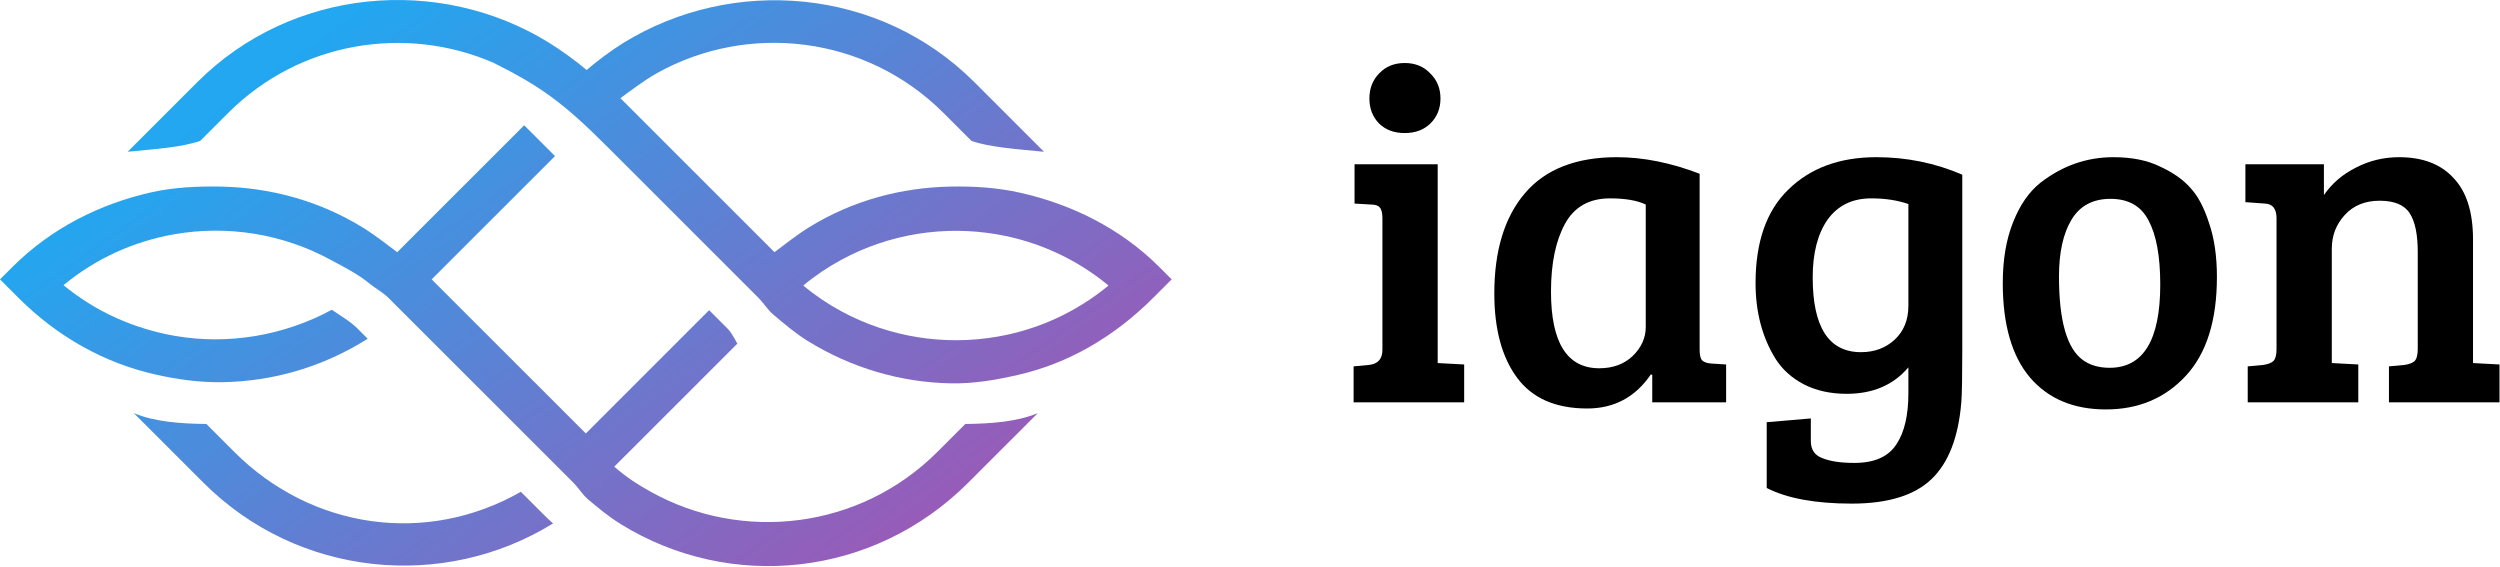 <?xml version="1.0" encoding="UTF-8" standalone="no"?>
<!DOCTYPE svg PUBLIC "-//W3C//DTD SVG 1.1//EN" "http://www.w3.org/Graphics/SVG/1.1/DTD/svg11.dtd">
<svg width="100%" height="100%" viewBox="0 0 2063 468" version="1.1" xmlns="http://www.w3.org/2000/svg" xmlns:xlink="http://www.w3.org/1999/xlink" xml:space="preserve" xmlns:serif="http://www.serif.com/" style="fill-rule:evenodd;clip-rule:evenodd;stroke-linejoin:round;stroke-miterlimit:2;">
    <path d="M447.812,423.832L429.797,405.824C352.085,450.226 257.288,436.85 193.369,372.956L170.273,349.87C149.664,349.62 127.929,348.243 110.433,340.911L167.93,398.385C246.036,476.46 366.128,487.654 456.364,431.95C453.412,429.322 450.603,426.621 447.812,423.832Z" style="fill:url(#_Linear1);fill-rule:nonzero;"/>
    <path d="M295.142,271.223C288.881,264.964 280.902,260.547 273.818,255.612C234.228,277.071 188.091,284.724 144.637,277.214C111.667,271.509 79.591,257.793 52.417,235.315C79.591,212.837 111.184,198.96 144.154,193.256C187.608,185.727 233.03,192.826 272.619,214.285C283.657,220.24 295.429,226.07 305.304,234.314C310.134,238.23 316.055,241.27 320.581,245.794L332.854,258.062L358.293,283.49L435.075,360.242L459.959,385.116L460.514,385.671L473.233,398.385C477.348,402.498 480.353,407.738 484.683,411.564C494.146,419.594 502.107,426.192 512.394,432.594C602.611,488.298 720.807,476.46 798.913,398.385L856.41,340.911C838.896,348.243 817.178,349.602 796.57,349.87L773.474,372.956C709.555,436.85 612.361,447.83 537.045,405.824C526.508,399.977 517.814,394.54 506.866,385.116L531.75,360.242L608.532,283.49C608.228,283.794 604.722,275.497 600.446,271.223L585.186,255.969L506.329,334.813L483.43,357.702L460.532,334.813L384.197,258.509L356.217,230.54L379.116,207.651L457.991,128.807L432.552,103.379L353.212,182.687L327.773,208.116C321.977,203.735 309.812,194.221 299.633,187.927C263.549,165.699 223.334,154.791 182.205,153.968C163.225,153.61 143.188,154.54 124.619,158.76C82.99,168.113 42.559,188.016 10.179,220.365L0,230.54L15.26,245.794C47.622,278.143 86.478,299.638 128.107,308.991C146.677,313.211 165.121,315.732 184.102,315.375C225.212,314.57 265.982,303.125 303.425,279.52L295.142,271.223Z" style="fill:url(#_Linear2);fill-rule:nonzero;"/>
    <path d="M188.288,93.203C247.431,34.084 335.037,20.368 407.472,51.913C445.845,71.19 464.432,84.387 500.82,120.742L511.428,131.347L587.763,207.651L613.202,233.08L625.921,245.794C630.197,250.068 633.292,255.415 637.836,259.331C647.192,267.271 656.441,275.121 666.62,281.434C702.704,303.662 743.241,315.536 784.352,316.34C803.333,316.698 820.99,313.694 839.559,309.474C881.188,300.121 919.239,278.143 951.601,245.794L966.861,230.54L956.682,220.365C924.32,188.016 883.549,168.435 841.938,159.064C823.369,154.844 803.655,153.592 784.674,153.95C743.563,154.755 703.652,165.359 667.568,187.587C657.389,193.899 644.902,203.717 639.106,208.098L613.667,182.669L536.867,105.918L511.983,81.043C517.833,76.716 531.625,66.183 542.162,60.336C617.478,18.312 714.672,29.31 778.573,93.203L801.669,116.29C817.197,121.637 838.915,122.996 861.509,125.249L804.012,67.757C725.906,-10.318 604.543,-20.225 514.326,35.461C504.04,41.863 493.539,49.731 484.075,57.76C474.611,49.731 463.144,41.541 452.875,35.139C362.64,-20.547 240.955,-10.318 162.849,67.757L105.353,125.231C127.947,122.996 149.683,121.619 165.193,116.272L188.288,93.203ZM822.85,193.399C855.821,199.103 887.575,213.141 914.749,235.619C887.575,258.097 855.821,272.135 822.85,277.839C779.396,285.368 733.903,278.34 694.313,256.881C683.276,250.926 672.739,243.863 662.864,235.619C672.739,227.375 683.276,220.312 694.313,214.357C733.903,192.898 779.378,185.87 822.85,193.399Z" style="fill:url(#_Linear3);fill-rule:nonzero;"/>
    <path d="M1186.38,135.573L1186.38,299.596L1208.23,300.767L1208.23,332.01L1117,332.01L1117,302.329L1129.65,301.158C1137.06,300.377 1140.77,296.211 1140.77,288.661L1140.77,180.094C1140.77,175.668 1140,172.674 1138.47,171.111C1137.19,169.549 1134.76,168.768 1131.18,168.768L1117.77,167.987L1117.77,135.573L1186.38,135.573ZM1138.08,101.988C1132.72,96.52 1130.03,89.621 1130.03,81.29C1130.03,72.958 1132.72,66.059 1138.08,60.592C1143.45,54.864 1150.48,52 1159.17,52C1167.85,52 1174.88,54.864 1180.25,60.592C1185.87,66.059 1188.68,72.958 1188.68,81.29C1188.68,89.621 1185.87,96.52 1180.25,101.988C1174.88,107.195 1167.85,109.798 1159.17,109.798C1150.48,109.798 1143.45,107.195 1138.08,101.988Z" style="fill-rule:nonzero;"/>
    <path d="M1402.54,143.384L1402.54,288.661C1402.54,292.826 1403.18,295.69 1404.46,297.252C1405.99,298.815 1408.55,299.726 1412.12,299.986L1424.39,300.767L1424.39,332.01L1363.44,332.01L1363.44,309.359L1362.29,308.968C1349.51,327.714 1332.01,337.087 1309.78,337.087C1283.71,337.087 1264.41,328.625 1251.89,311.702C1239.37,294.779 1233.11,271.608 1233.11,242.188C1233.11,206.78 1241.54,179.182 1258.41,159.396C1275.28,139.609 1300.58,129.715 1334.31,129.715C1356.03,129.715 1378.77,134.272 1402.54,143.384ZM1358.07,269.915L1358.07,168.768C1350.92,165.384 1341.08,163.691 1328.56,163.691C1311.44,163.691 1299.04,170.721 1291.38,184.78C1283.71,198.839 1279.88,217.454 1279.88,240.626C1279.88,282.803 1293.16,303.892 1319.74,303.892C1330.99,303.892 1340.19,300.507 1347.34,293.738C1354.5,286.708 1358.07,278.767 1358.07,269.915Z" style="fill-rule:nonzero;"/>
    <path d="M1618.5,331.619C1616.2,360.518 1608.02,381.737 1593.97,395.275C1579.91,408.814 1557.94,415.583 1528.04,415.583C1498.14,415.583 1474.75,411.287 1457.89,402.695L1457.89,348.412L1494.3,345.288L1494.3,364.033C1494.3,371.063 1497.5,375.749 1503.89,378.092C1510.28,380.696 1519.09,381.997 1530.34,381.997C1546.69,381.997 1558.19,376.921 1564.84,366.767C1571.48,356.873 1574.8,342.814 1574.8,324.59L1574.8,303.11C1562.54,317.69 1545.54,324.98 1523.82,324.98C1510.53,324.98 1498.78,322.377 1488.55,317.17C1478.59,311.962 1470.79,304.933 1465.17,296.081C1454.18,278.377 1448.69,257.549 1448.69,233.596C1448.69,199.49 1457.76,173.715 1475.9,156.271C1494.05,138.567 1518.2,129.715 1548.35,129.715C1573.4,129.715 1597.04,134.532 1619.27,144.165L1619.27,289.051C1619.27,311.181 1619.01,325.371 1618.5,331.619ZM1574.8,252.342L1574.8,168.378C1565.86,165.254 1555.64,163.691 1544.14,163.691C1528.55,163.691 1516.54,169.549 1508.1,181.265C1499.93,192.981 1495.84,208.863 1495.84,228.91C1495.84,270.046 1509.13,290.613 1535.7,290.613C1546.69,290.613 1555.89,287.229 1563.3,280.46C1570.97,273.43 1574.8,264.057 1574.8,252.342Z" style="fill-rule:nonzero;"/>
    <path d="M1740.85,303.501C1768.71,303.501 1782.64,280.59 1782.64,234.768C1782.64,211.596 1779.44,194.023 1773.05,182.046C1766.92,170.07 1756.44,164.082 1741.62,164.082C1727.05,164.082 1716.32,169.81 1709.42,181.265C1702.52,192.721 1699.07,208.342 1699.07,228.129C1699.07,264.839 1705.71,287.88 1719,297.252C1724.88,301.418 1732.16,303.501 1740.85,303.501ZM1652.69,233.596C1652.69,214.33 1655.5,197.667 1661.12,183.608C1666.74,169.289 1674.28,158.354 1683.74,150.804C1701.88,136.745 1721.94,129.715 1743.92,129.715C1759.25,129.715 1772.16,132.319 1782.64,137.526C1793.37,142.473 1801.67,148.331 1807.55,155.1C1813.68,161.609 1818.8,171.242 1822.88,183.999C1827.23,196.496 1829.4,211.336 1829.4,228.519C1829.4,264.448 1820.84,291.655 1803.72,310.14C1786.6,328.625 1764.62,337.868 1737.79,337.868C1711.21,337.868 1690.38,329.146 1675.3,311.702C1660.23,293.998 1652.69,267.963 1652.69,233.596Z" style="fill-rule:nonzero;"/>
    <path d="M1852.91,166.816L1852.91,135.573L1917.69,135.573L1917.69,160.958C1924.33,151.325 1933.15,143.774 1944.14,138.307C1955.13,132.579 1967.01,129.715 1979.79,129.715C1999.21,129.715 2014.16,135.443 2024.64,146.899C2035.37,158.094 2040.74,175.017 2040.74,197.667L2040.74,299.596L2062.59,300.767L2062.59,332.01L1971.36,332.01L1971.36,302.329L1984.01,301.158C1987.84,300.637 1990.65,299.596 1992.44,298.034C1994.23,296.211 1995.12,292.957 1995.12,288.27L1995.12,207.821C1995.12,193.502 1992.95,182.958 1988.61,176.188C1984.26,169.159 1975.96,165.644 1963.69,165.644C1951.68,165.644 1942.09,169.549 1934.94,177.36C1927.78,185.171 1924.21,194.413 1924.21,205.088L1924.21,299.596L1946.06,300.767L1946.06,332.01L1854.82,332.01L1854.82,302.329L1867.47,301.158C1871.31,300.637 1874.12,299.596 1875.91,298.034C1877.7,296.211 1878.59,292.957 1878.59,288.27L1878.59,180.094C1878.59,172.283 1875.4,168.248 1869.01,167.987L1852.91,166.816Z" style="fill-rule:nonzero;"/>
    <defs>
        <linearGradient id="_Linear1" x1="0" y1="0" x2="1" y2="0" gradientUnits="userSpaceOnUse" gradientTransform="matrix(366.742,523.014,-523.014,366.742,107.681,136.058)"><stop offset="0" style="stop-color:rgb(34,167,240);stop-opacity:1"/><stop offset="1" style="stop-color:rgb(155,89,182);stop-opacity:1"/></linearGradient>
        <linearGradient id="_Linear2" x1="0" y1="0" x2="1" y2="0" gradientUnits="userSpaceOnUse" gradientTransform="matrix(366.744,523.014,-523.014,366.744,252.111,34.782)"><stop offset="0" style="stop-color:rgb(34,167,240);stop-opacity:1"/><stop offset="1" style="stop-color:rgb(155,89,182);stop-opacity:1"/></linearGradient>
        <linearGradient id="_Linear3" x1="0" y1="0" x2="1" y2="0" gradientUnits="userSpaceOnUse" gradientTransform="matrix(366.744,523.014,-523.014,366.744,375.131,-51.481)"><stop offset="0" style="stop-color:rgb(34,167,240);stop-opacity:1"/><stop offset="1" style="stop-color:rgb(155,89,182);stop-opacity:1"/></linearGradient>
    </defs>
</svg>
